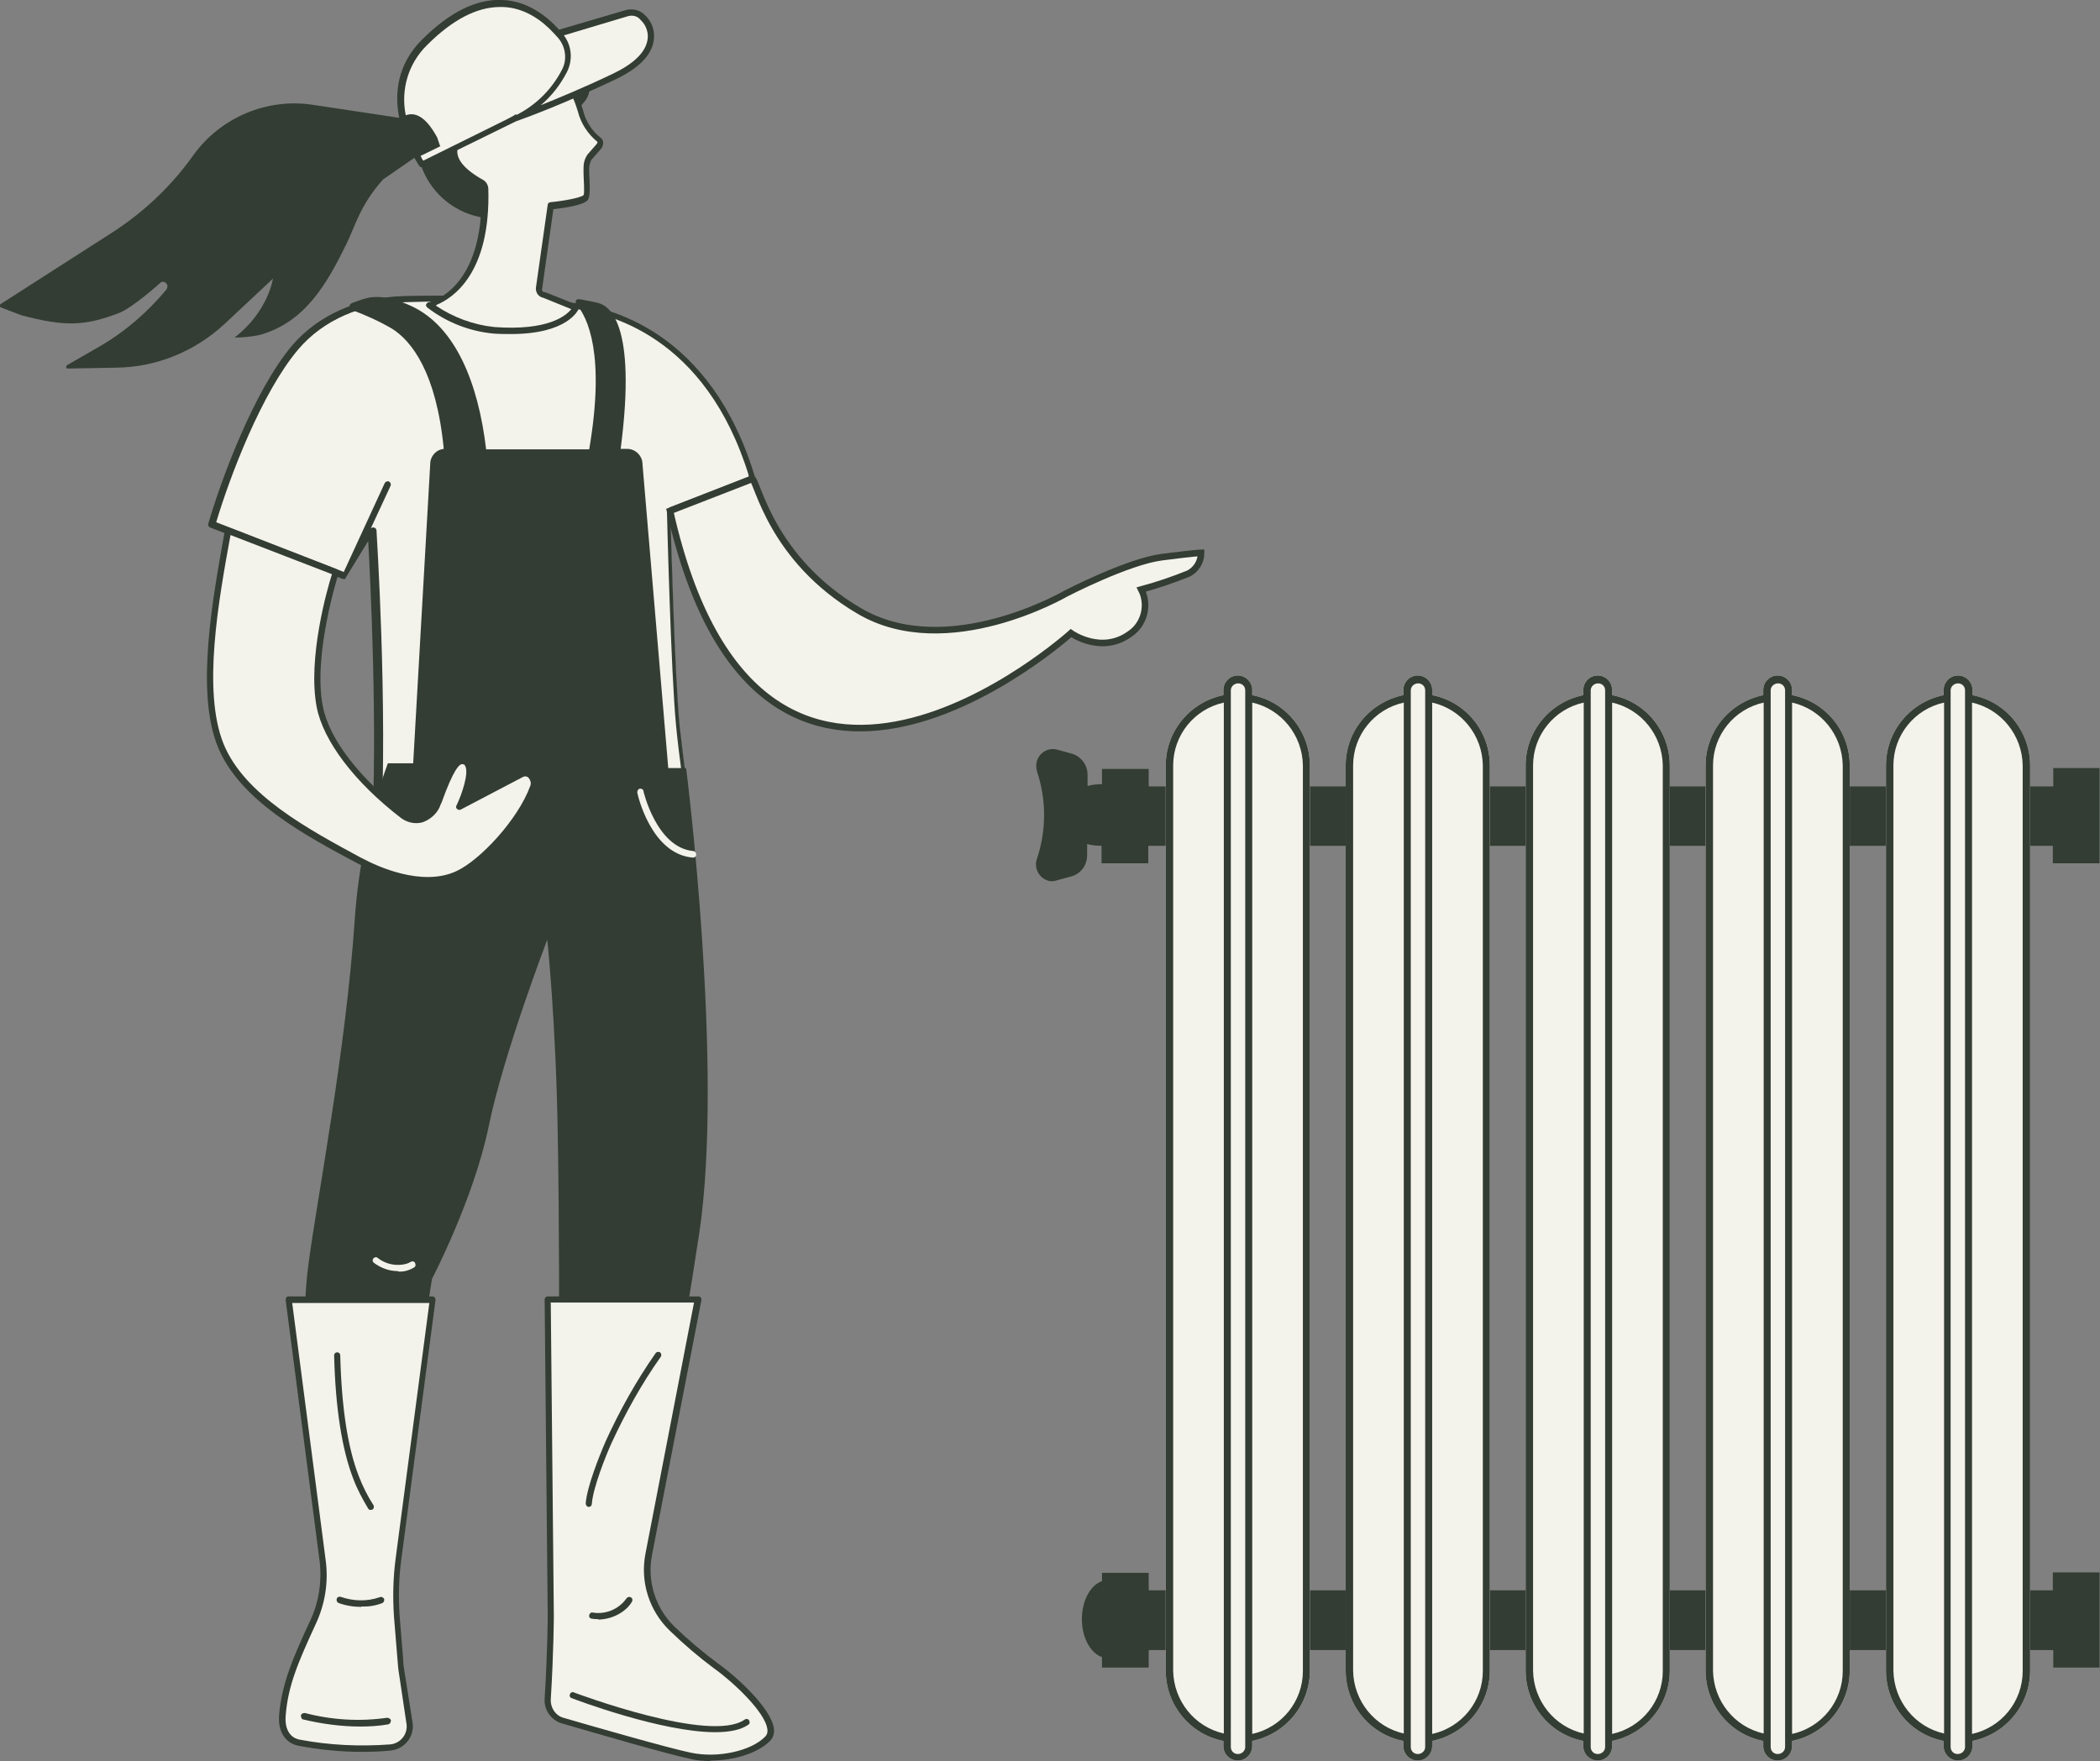 <?xml version="1.0" encoding="UTF-8"?>
<svg id="Calque_1" xmlns="http://www.w3.org/2000/svg" xmlns:xlink="http://www.w3.org/1999/xlink" version="1.1" viewBox="0 0 480.8 403.3">
  <rect x="0" y="0" width="480.8" height="403.3" fill="#808080" stroke="none"/>
  <!-- Generator: Adobe Illustrator 29.0.0, SVG Export Plug-In . SVG Version: 2.1.0 Build 186)  -->
  <defs>
    <style>
      .st0 {
        fill: none;
      }

      .st1 {
        fill: #333d33;
      }

      .st2 {
        clip-path: url(#clippath-1);
      }

      .st3 {
        stroke: #333d33;
        stroke-miterlimit: 10;
        stroke-width: 1.5px;
      }

      .st3, .st4 {
        fill: #f3f2eb;
      }

      .st5 {
        clip-path: url(#clippath);
      }
    </style>
    <clipPath id="clippath">
      <rect class="st0" x="237.2" y="154.7" width="243.5" height="248.6"/>
    </clipPath>
    <clipPath id="clippath-1">
      <rect class="st0" width="359" height="403.3"/>
    </clipPath>
  </defs>
  <g id="Groupe_343">
    <g id="Groupe_175">
      <g class="st5">
        <g id="Groupe_174">
          <path id="Tracé_1494" class="st1" d="M470.1,176.1v4h-207.1v-4h-10.7v3.5c-1.1,0-2.2.1-3.3.4v-2.6c0-2.2-1.5-4.2-3.6-4.8l-3.3-.9c-2-.6-4.1.6-4.7,2.6-.2.7-.2,1.5,0,2.3,2.2,6.5,2.2,13.6,0,20.1-.7,2,.4,4.2,2.3,4.9.7.3,1.5.3,2.3,0l3.3-.9c2.2-.6,3.6-2.6,3.6-4.8v-2.6c1.1.3,2.2.4,3.3.4v4h10.7v-4h207.1v4h10.7v-21.8h-10.7Z"/>
          <path id="Tracé_1495" class="st1" d="M470.1,364.2h-207.1v-4h-10.7v1.9c-2.6.9-4.6,4.4-4.6,8.7s2,7.8,4.6,8.7v2.4h10.7v-4h207.1v4h10.6v-21.8h-10.7v4Z"/>
          <path id="Tracé_1496" class="st4" d="M286.7,159.2v-1.2c0-1.8-1.5-3.3-3.3-3.3s-3.3,1.5-3.3,3.3v1.2c-7.7,1.6-13.2,8.3-13.2,16.1v207.3c0,7.8,5.5,14.6,13.2,16.1v1.2c0,1.8,1.5,3.3,3.3,3.3s3.3-1.5,3.3-3.3v-1.2c7.7-1.6,13.2-8.3,13.2-16.1v-207.3c0-7.8-5.5-14.6-13.2-16.1"/>
          <path id="Tracé_1497" class="st4" d="M327.9,159.2v-1.2c0-1.8-1.5-3.3-3.3-3.3s-3.3,1.5-3.3,3.3v1.2c-7.7,1.6-13.2,8.3-13.2,16.1v207.3c0,7.8,5.5,14.6,13.2,16.1v1.2c0,1.8,1.5,3.3,3.3,3.3s3.3-1.5,3.3-3.3h0v-1.2c7.7-1.6,13.2-8.3,13.2-16.1v-207.3c0-7.8-5.5-14.6-13.2-16.1"/>
          <path id="Tracé_1498" class="st4" d="M369.1,159.2v-1.2c0-1.8-1.5-3.3-3.3-3.3s-3.3,1.5-3.3,3.3v1.2c-7.7,1.6-13.2,8.3-13.2,16.1v207.3c0,7.8,5.5,14.6,13.2,16.1v1.2c0,1.8,1.5,3.3,3.3,3.3s3.3-1.5,3.3-3.3h0v-1.2c7.7-1.6,13.2-8.3,13.2-16.1v-207.3c0-7.8-5.5-14.6-13.2-16.1"/>
          <path id="Tracé_1499" class="st4" d="M410.3,159.2v-1.2c0-1.8-1.5-3.3-3.3-3.3s-3.3,1.5-3.3,3.3v1.2c-7.7,1.6-13.2,8.3-13.2,16.1v207.3c0,7.8,5.5,14.6,13.2,16.1v1.2c0,1.8,1.5,3.3,3.3,3.3s3.3-1.5,3.3-3.3h0v-1.2c7.7-1.6,13.2-8.3,13.2-16.1v-207.3c0-7.8-5.5-14.6-13.2-16.1"/>
          <path id="Tracé_1500" class="st4" d="M451.6,159.2v-1.2c0-1.8-1.5-3.3-3.3-3.3s-3.3,1.5-3.3,3.3v1.2c-7.7,1.6-13.2,8.3-13.2,16.1v207.3c0,7.8,5.5,14.6,13.2,16.1v1.2c0,1.8,1.5,3.3,3.3,3.3s3.3-1.5,3.3-3.3h0v-1.2c7.7-1.6,13.2-8.3,13.2-16.1v-207.3c0-7.8-5.5-14.6-13.2-16.1"/>
          <path id="Tracé_1501" class="st1" d="M286.7,159.2v-1.2c0-1.8-1.5-3.3-3.3-3.3s-3.3,1.5-3.3,3.3v1.2c-7.7,1.6-13.2,8.3-13.2,16.1v207.3c0,7.8,5.5,14.6,13.2,16.1v1.2c0,1.8,1.5,3.3,3.3,3.3s3.3-1.5,3.3-3.3v-1.2c7.7-1.6,13.2-8.3,13.2-16.1v-207.3c0-7.8-5.5-14.6-13.2-16.1M268.6,382.7v-207.4c0-6.9,4.8-12.9,11.6-14.4v236.1c-6.7-1.5-11.5-7.5-11.6-14.4M285.1,400.1c0,.9-.8,1.6-1.7,1.6-.9,0-1.6-.7-1.6-1.6v-242c0-.9.8-1.6,1.7-1.6.9,0,1.6.7,1.6,1.6v242h0ZM298.3,382.7c0,6.9-4.8,12.9-11.6,14.4v-236.2c6.7,1.5,11.5,7.5,11.6,14.4v207.3Z"/>
          <path id="Tracé_1502" class="st1" d="M327.9,159.2v-1.2c0-1.8-1.5-3.3-3.3-3.3s-3.3,1.5-3.3,3.3v1.2c-7.7,1.6-13.2,8.3-13.2,16.1v207.3c0,7.8,5.5,14.6,13.2,16.1v1.2c0,1.8,1.5,3.3,3.3,3.3s3.3-1.5,3.3-3.3v-1.2c7.7-1.6,13.2-8.3,13.2-16.1v-207.3c0-7.8-5.5-14.6-13.2-16.1M309.8,382.7v-207.4c0-6.9,4.8-12.9,11.6-14.4v236.1c-6.7-1.5-11.5-7.5-11.6-14.4M326.3,400.1c0,.9-.8,1.6-1.7,1.6-.9,0-1.6-.7-1.6-1.6v-242c0-.9.8-1.6,1.7-1.6.9,0,1.6.7,1.6,1.6v242h0ZM339.5,382.7c0,6.9-4.8,12.9-11.6,14.4v-236.2c6.7,1.5,11.5,7.5,11.6,14.4v207.3Z"/>
          <path id="Tracé_1503" class="st1" d="M369.1,159.2v-1.2c0-1.8-1.5-3.3-3.3-3.3s-3.3,1.5-3.3,3.3v1.2c-7.7,1.6-13.2,8.3-13.2,16.1v207.3c0,7.8,5.5,14.6,13.2,16.1v1.2c0,1.8,1.5,3.3,3.3,3.3s3.3-1.5,3.3-3.3v-1.2c7.7-1.6,13.2-8.3,13.2-16.1v-207.3c0-7.8-5.5-14.6-13.2-16.1M351,382.7v-207.4c0-6.9,4.8-12.9,11.6-14.4v236.1c-6.7-1.5-11.5-7.5-11.6-14.4M367.5,400.1c0,.9-.8,1.6-1.7,1.6-.9,0-1.6-.7-1.6-1.6v-242c0-.9.8-1.6,1.7-1.6.9,0,1.6.7,1.6,1.6v242h0ZM380.7,382.7c0,6.9-4.8,12.9-11.6,14.4v-236.2c6.7,1.5,11.5,7.5,11.6,14.4v207.3Z"/>
          <path id="Tracé_1504" class="st1" d="M410.3,159.2v-1.2c0-1.8-1.5-3.3-3.3-3.3s-3.3,1.5-3.3,3.3v1.2c-7.7,1.6-13.2,8.3-13.2,16.1v207.3c0,7.8,5.5,14.6,13.2,16.1v1.2c0,1.8,1.5,3.3,3.3,3.3s3.3-1.5,3.3-3.3v-1.2c7.7-1.6,13.2-8.3,13.2-16.1v-207.3c0-7.8-5.5-14.6-13.2-16.1M392.2,382.7v-207.4c0-6.9,4.8-12.9,11.6-14.4v236.1c-6.7-1.5-11.5-7.5-11.6-14.4M408.7,400.1c0,.9-.8,1.6-1.7,1.6-.9,0-1.6-.7-1.6-1.6v-242c0-.9.8-1.6,1.7-1.6.9,0,1.6.7,1.6,1.6v242h0ZM421.9,382.7c0,6.9-4.8,12.9-11.6,14.4v-236.2c6.7,1.5,11.5,7.5,11.6,14.4v207.3Z"/>
          <path id="Tracé_1505" class="st1" d="M451.6,159.2v-1.2c0-1.8-1.5-3.3-3.3-3.3s-3.3,1.5-3.3,3.3v1.2c-7.7,1.6-13.2,8.3-13.2,16.1v207.3c0,7.8,5.5,14.6,13.2,16.1v1.2c0,1.8,1.5,3.3,3.3,3.3s3.3-1.5,3.3-3.3v-1.2c7.7-1.6,13.2-8.3,13.2-16.1v-207.3c0-7.8-5.5-14.6-13.2-16.1M433.5,382.7v-207.4c0-6.9,4.8-12.9,11.6-14.4v236.1c-6.7-1.5-11.5-7.5-11.6-14.4M449.9,400.1c0,.9-.8,1.6-1.7,1.6-.9,0-1.6-.7-1.6-1.6v-242c0-.9.8-1.6,1.7-1.6.9,0,1.6.7,1.6,1.6v242h0ZM463.1,382.7c0,6.9-4.8,12.9-11.6,14.4v-236.2c6.7,1.5,11.5,7.5,11.6,14.4v207.3Z"/>
        </g>
      </g>
    </g>
    <g id="Groupe_186">
      <g class="st2">
        <g id="Groupe_185">
          <path id="Tracé_1545" class="st4" d="M86.4,192.6l71.8-5.1s-1.9-13.8-2.7-21.3c-1.2-12.2-2.1-49.2-2.1-49.2l18.8-7.3c-9.1-30.6-29.7-38.5-42.5-39.7-12.3-1.3-24.7-1.7-37.1-1.4-9.2.2-18.6,3.5-25,11-8.3,9.8-15.8,29.1-19.1,40.5l30.5,11.8,6.4-10.5s2.6,39.9.9,71.1"/>
          <path id="Tracé_1546" class="st1" d="M172.9,109.4c-10.1-33.7-33.5-39.3-43.2-40.2h-.8c-12.1-1.3-24.2-1.7-36.4-1.4-10.5.3-19.6,4.3-25.6,11.3-8.7,10.3-16.2,30.5-19.2,40.8-.1.4,0,.7.4.9l30.4,11.8h0s0,0,.1,0h0s0,0,0,0h0c0,0,.1,0,.2,0h0c0,0,.1,0,.2,0h0c0,0,0,0,.1-.1h0s0,0,0-.1l5.2-8.5c.5,9,2.2,42.2.8,68.7,0,.4.3.7.7.8,0,0,0,0,0,0h0l71.8-5.1c.4,0,.7-.4.7-.8,0,0,0,0,0,0,0-.1-1.9-13.9-2.7-21.3-1.1-11.3-2-44.1-2.1-48.6l18.3-7.1c.4-.1.5-.5.4-.9M153.2,116.3c-.3.1-.5.4-.5.7,0,.4.9,37.1,2.1,49.3.6,6.4,2.2,17.5,2.6,20.6l-70.2,5c1.6-30.7-1-70-1-70.4,0-.3-.2-.6-.6-.7-.3,0-.5,0-.7.2l4.5-9.7c.2-.4,0-.8-.3-1-.4-.2-.8,0-1,.3,0,0,0,0,0,0l-9.4,20.4-2.7-1.1s0,0,0,0l-26.5-10.3c3.1-10.4,10.4-29.7,18.8-39.6,5.7-6.7,14.4-10.5,24.5-10.8,12.1-.4,24.2,0,36.2,1.3h.8c9.3.9,31.8,6.3,41.7,38.6l-18.2,7.1Z"/>
          <path id="Tracé_1547" class="st1" d="M156.9,175.9h-3.9c0,0-5.9-69.6-5.9-69.6,0-1.9-1.6-3.5-3.5-3.5h-1.5c3.8-29.1-2.8-32.8-5.1-33.4-.7-.2-3.3-.7-4.4-.9-.4,0-.7.1-.8.5,0,.2,0,.4.1.6,2.7,3.1,6.7,11.6,3,33.3h-23.6c-1.8-15.2-7-28.1-17.1-32.8-6.3-2.9-9.5-2-10.3-1.8-.9.2-2.2.7-3.3,1.1-.5.2-.7.7-.5,1.1,0,.2.3.4.5.5,3.2,1.2,6.3,2.6,9.2,4.3,4.4,2.8,10.1,9.9,11.8,27.5-1.8.2-3.1,1.7-3.1,3.5l-3.9,68.5h-5.8c-4.2,11.5-6.8,23.7-7.6,36.1-2.1,30.4-8.7,64.1-10.6,78.8-3.4,25.5,4.4,68,4.4,68l13.9-.9s7.8-50.1,10-63.9c0,0,9.6-18.4,13-35s13.4-42.7,13.4-42.7c0,0,2,18.9,2.4,44.7.7,39.5,0,92.5.1,98.8,0,0,13.9,1,19.8-2.3,0,0,8.6-48,12.5-74,5.7-38-3-106.4-3-106.4"/>
          <path id="Tracé_1548" class="st4" d="M91.1,291.1c-2,0-3.9-.7-5.5-1.9-.3-.2-.4-.7-.1-1,.2-.3.7-.4,1-.1,2.8,2.2,6.3,1.7,7.5.9.3-.2.8-.2,1,.2.2.3.2.8-.1,1-1.1.7-2.4,1.1-3.7,1"/>
          <path id="Tracé_1549" class="st4" d="M158.6,196.4h0c-9.5-.8-12.6-14.3-12.7-14.9,0-.4.2-.8.6-.9.4,0,.8.2.8.5,0,.1,3,13,11.4,13.8.4,0,.7.4.7.8,0,.4-.3.7-.7.7"/>
          <path id="Tracé_1550" class="st4" d="M99,297.6h0s-5.2,39.6-5.2,39.6l-2.6,19.7c-.6,4.4-.7,8.8-.4,13.2l.8,9.8c0,1.2.2,2.4.4,3.5l1.8,11.4c.2,2.7-1.8,5-4.4,5.3-7,.6-14,.2-20.9-1.1-2.8-.5-4-3.3-3.8-6.2.6-7.1,3.1-13,7-21.4,2-4.3,2.8-9.1,2.3-13.9l-2.2-17-5.6-43.1h33Z"/>
          <path id="Tracé_1551" class="st1" d="M82.4,395.4c-4.3,0-8.7-.6-12.9-1.6-.4,0-.6-.5-.6-.9s.5-.6.9-.6c0,0,0,0,0,0,6.1,1.6,12.5,2,18.8,1.1.4,0,.8.2.9.6,0,.4-.2.8-.6.9-2.2.4-4.4.5-6.6.5"/>
          <path id="Tracé_1552" class="st1" d="M84.9,345.8c-.3,0-.5-.1-.6-.3-1.3-2.2-2.5-4.4-3.4-6.8-2.6-6.7-4.1-16.2-4.4-28.3,0-.4.3-.7.7-.7.4,0,.7.3.7.7.3,11.9,1.7,21.2,4.3,27.8.9,2.3,2,4.5,3.3,6.5.2.3.1.8-.2,1-.1,0-.3.1-.4.1"/>
          <path id="Tracé_1553" class="st1" d="M82.7,368c-1.8,0-3.6-.3-5.2-.9-.4-.2-.5-.6-.4-1,.2-.4.6-.5.9-.4,2.9,1,6,1.1,8.9.1.4-.2.8,0,1,.3s0,.8-.3,1c0,0,0,0,0,0-1.5.6-3.2.9-4.8.8"/>
          <path id="Tracé_1554" class="st1" d="M82.8,401.2c-4.9,0-9.7-.5-14.5-1.4-3-.6-4.7-3.3-4.4-7,.6-7.2,3.2-13.2,7.1-21.6,2-4.2,2.7-8.9,2.2-13.5l-7.8-60c0-.4.2-.8.6-.8,0,0,0,0,0,0h33c.4,0,.7.3.7.7,0,0,0,.1,0,.2l-7.8,59.2c-.6,4.3-.7,8.7-.4,13.1l.8,9.8c0,1.2.2,2.4.4,3.5l1.8,11.4c.3,3.1-2,5.8-5.1,6.1-1.8.2-4.1.3-6.6.3M66.9,298.4l7.7,59.2c.6,4.9-.2,9.8-2.3,14.3-3.9,8.5-6.4,14.1-6.9,21.1-.2,2.2.5,4.9,3.2,5.4,6.8,1.3,13.8,1.6,20.7,1.1,2.3-.2,4-2.2,3.8-4.5l-1.7-11.4c-.2-1.1-.3-2.3-.4-3.6l-.8-9.8c-.3-4.5-.2-8.9.4-13.4l7.7-58.4h-31.3Z"/>
          <path id="Tracé_1555" class="st4" d="M175.8,398.3c-3.5,3.6-11.4,5.2-17.7,3.9-4.8-1-21.8-5.9-29.3-8.1-2.2-.7-3.6-2.7-3.4-5,.7-11.5.7-19.1.7-19.1l-.4-37.1-.3-35.2h34.5l-6.2,32-5.1,26.3c-1.3,6.3.7,12.7,5.3,17.1,3.1,3,6.5,5.9,10,8.5,5,3.5,15.4,13.1,11.8,16.7"/>
          <path id="Tracé_1556" class="st1" d="M163.8,396.7c-12.3,0-31.9-7.4-32.9-7.8-.4-.1-.6-.6-.4-.9.1-.4.6-.6.9-.4h0c.3.1,31.3,11.8,39.1,6.2.3-.2.8-.2,1,.2.2.3.2.8-.2,1-1.7,1.2-4.4,1.7-7.6,1.7"/>
          <path id="Tracé_1557" class="st1" d="M136.9,370.8c-.5,0-.9,0-1.4-.1-.4,0-.7-.4-.6-.8s.4-.7.8-.6c0,0,0,0,0,0,3,.5,6-.8,7.7-3.2.2-.3.6-.5,1-.3s.5.6.3,1h0c-1.4,2.4-4.6,4.1-7.8,4.1"/>
          <path id="Tracé_1558" class="st1" d="M162.7,403.3c-1.6,0-3.2-.1-4.7-.5-4.9-1-22.1-6-29.3-8.1-2.5-.7-4.2-3.1-4-5.7.7-11.4.7-19,.7-19l-.7-72.4c0-.4.3-.7.7-.7,0,0,0,0,0,0h34.5c.4,0,.7.3.7.7,0,0,0,0,0,.1l-11.3,58.3c-1.2,6,.7,12.2,5.1,16.5,3.1,3,6.4,5.8,9.9,8.4,4,2.8,12.4,10.3,12.9,15.1.1,1-.2,2-.9,2.7-2.8,2.8-8.2,4.5-13.7,4.5M126.1,298.4l.7,71.6c0,0,0,7.7-.7,19.2-.1,1.9,1.1,3.7,2.9,4.2,7.2,2.1,24.3,7,29.2,8,6.2,1.3,13.8-.4,17-3.7h0c.4-.4.6-1,.5-1.6-.4-4-8.1-11.1-12.2-14-3.5-2.6-6.9-5.5-10.1-8.6-4.8-4.6-6.9-11.3-5.6-17.8l11.1-57.4h-32.9Z"/>
          <path id="Tracé_1559" class="st1" d="M134.8,345.1h0c-.4,0-.7-.4-.7-.8,0,0,0,0,0,0,.3-3.8,3-10.6,4.6-14.3,3.2-7,7-13.8,11.4-20.1.2-.3.7-.4,1-.2s.4.7.2,1h0c-4.4,6.2-8.1,12.9-11.3,19.8-1.3,2.9-4.2,10.1-4.5,13.9,0,.4-.3.7-.7.7"/>
          <path id="Tracé_1562" class="st4" d="M100.4,184.1c-1.3,3.6-5.1,4.9-7.9,2.8-9.6-7.3-17.6-16.8-19.1-25.1-2.3-12.3,3.6-30.7,3.6-30.7l-24.7-9.6c-3.1,17.1-6.6,37.1-1.7,49.3s20.5,20.3,32.4,26.7c6.5,3.5,15.4,5.9,22,2.8,5.2-2.4,14.3-11.7,17.2-19.9.7-1.9-1-3.8-2.6-2.9l-14.3,7.5s4.7-10,.8-10.5c-2.1-.3-4.6,6.8-5.7,9.7"/>
          <path id="Tracé_1563" class="st1" d="M98.1,202.4c-6.7,0-13.2-3.1-15.5-4.3l-.8-.4c-12-6.4-26.9-14.4-31.9-26.6-5.2-12.7-1.2-34.1,1.6-49.7,0-.4.5-.7.8-.6,0,0,0,0,.1,0l24.7,9.6c.4.1.5.5.4.9,0,.2-5.9,18.4-3.6,30.4,1.4,7.5,8.5,16.7,18.9,24.6,1,.8,2.4,1.1,3.6.7,1.5-.5,2.7-1.7,3.2-3.2l.2-.4c2.3-6.2,4.1-10,6.3-9.7.7,0,1.4.5,1.8,1.2,1.1,2-.2,6-1.2,8.5l12.5-6.6c.9-.5,2-.3,2.8.3,1,.9,1.3,2.2.8,3.5-2.9,8.1-12,17.7-17.6,20.3-2.3,1-4.7,1.5-7.2,1.5M52.8,122.4c-2.8,15.3-6.5,35.9-1.6,48,4.8,11.7,19.4,19.5,31.2,25.9l.8.4c3,1.6,13.4,6.5,21.3,2.8,5.4-2.5,14.1-11.8,16.9-19.5.3-.7,0-1.4-.4-1.9-.3-.3-.8-.4-1.2-.2l-14.3,7.5c-.4.2-.8,0-1-.3-.1-.2-.1-.4,0-.6,1.3-2.7,2.9-7.5,2-9.1-.1-.3-.4-.4-.7-.4-.6,0-1.9,1-4.7,8.8l-.2.4-.7-.3.7.3c-.6,1.9-2.2,3.4-4.1,4.1-1.7.5-3.5.1-4.9-.9-10.7-8.2-17.9-17.7-19.4-25.5-2.1-11.1,2.4-27,3.5-30.4l-23.3-9Z"/>
          <path id="Tracé_1566" class="st1" d="M135.1,18.6c-.8-2.6-2.8-4.6-5.4-5.4l-11.1-3.5c-6.3-2-13.3-.5-18.2,4h-.1c-1.7,1.6-3.1,3.5-4.1,5.5l-1.9,6c-.1.7-.2,1.5-.2,2.2-5.8-.9-14.6-2.2-22.5-3.4-10.5-1.6-21.1,2.9-27.3,11.5-5.1,7.2-11.6,13.3-19,18L.2,69.6c-.2.1-.3.4-.2.6,0,0,.1.2.2.2l4.7,1.8c10.1,2.7,14.7,2.4,22.3-.5,3.2-1.2,9.7-7.1,9.7-7.1.6-.2,1.2.1,1.4.7.1.3,0,.7-.2,1-4.3,5.2-9.5,9.7-15.4,13.1l-7.3,4.2c-.2.1-.3.4-.2.6,0,.2.2.2.4.2l11-.2c9.2-.1,18-3.7,24.8-10l11.1-10.4s-1.1,7.6-8.8,13.5c1.9,0,3.9-.2,5.8-.6,10.3-2.9,15.3-11.6,19.8-20.8,1.9-3.8,3.1-8.9,8.4-14.8l7.8-5.4,1.2,3c2.4,6,7.8,10.3,14.3,11.2l22.8-26.6c1.1-1.3,1.5-3.1,1-4.7"/>
          <path id="Tracé_1567" class="st4" d="M109,30.8c.6.2,1.3,0,1.5-.6,0,0,0-.1,0-.2.8-3.2,3.9-8.5,7.8-10,5.1-2,11.4-1.3,13.3,2.5,1.7,3.3.9,5.6,5.4,9.5.4.4.2,1.1-.2,1.5l-2.1,2.4c-.5.7-.7,1.6-.7,2.5.1,2,.5,6.2-.1,6.8-1.2,1.2-7.9,1.8-7.9,1.8l-2.7,19c0,.7.4,1.4,1.1,1.5,0,0,0,0,0,0l7.3,2.9s-2.5,6.3-18.7,5.1c-5.4-.5-10.6-2.5-14.9-5.8,0,0,13.4-2.8,12.6-26.4,0-.5-.3-1-.8-1.2-1.8-.9-6.5-3.8-6.3-7.4.2-3.8,3-4.8,5.2-3.9"/>
          <path id="Tracé_1568" class="st1" d="M117,76.5c-1.2,0-2.5,0-3.9-.1-5.6-.5-10.9-2.6-15.3-6-.3-.3-.4-.7,0-1,.1-.1.2-.2.4-.2.5-.1,12.8-3,12-25.7,0-.3-.2-.5-.4-.6-2.6-1.4-6.9-4.3-6.7-8.1,0-1.7.8-3.3,2.2-4.3,1.2-.7,2.7-.8,4-.3.1,0,.2,0,.4,0,.1,0,.2-.2.2-.3.8-3.4,4-8.9,8.3-10.5,5.1-2,12-1.5,14.2,2.9.5,1,.8,2,1.1,3,.6,2.5,2.1,4.8,4.1,6.3.3.3.5.6.5,1.1,0,.6-.2,1.1-.6,1.5l-2.1,2.4c-.3.6-.5,1.3-.5,1.9,0,.3,0,.7,0,1.1.2,3.8.2,5.7-.4,6.3-1.2,1.2-5.9,1.8-7.8,2l-2.6,18.4c0,.3.2.6.5.6,0,0,0,0,0,0,0,0,.1,0,.2,0l7.3,2.9c.4.2.5.6.4.9-.1.3-2.5,5.8-15.5,5.8M99.8,70c4,2.7,8.6,4.4,13.4,4.9,12.3.9,16.4-2.6,17.6-4.1l-6.4-2.6c-1.1-.2-1.8-1.2-1.7-2.3l2.7-19c0-.3.3-.6.7-.6,3.1-.3,6.8-1,7.5-1.6.3-.5,0-3.8,0-5.2,0-.4,0-.8,0-1.1,0-1.1.3-2.1.9-3l2.1-2.4c.1-.1.2-.3.2-.5-2.2-1.8-3.8-4.2-4.5-7-.3-.9-.6-1.9-1-2.8-1.8-3.5-7.9-4-12.4-2.2-3.8,1.5-6.7,6.6-7.4,9.5-.1.5-.5,1-1,1.2-.5.2-1.1.3-1.6,0h0c-.9-.4-1.9-.3-2.7.1-1,.7-1.5,1.9-1.5,3.2-.2,3.1,4.1,5.7,5.9,6.7.7.4,1.1,1.1,1.2,1.9.6,19.6-8.2,25.2-11.8,26.7"/>
          <path id="Tracé_1569" class="st4" d="M143.6,3l-15.7,4.7c-5-5.7-15.6-13.1-30.7,1.9-12,11.9-.6,28-.6,28l21.2-10.5c3-1.1,11.3-4.1,22.8-9.6,5.6-2.6,7.7-5.5,8.3-8,.8-3.7-2.3-7.5-5.3-6.5"/>
          <path id="Tracé_1570" class="st1" d="M147.7,3.5c-1.1-1.2-2.8-1.6-4.4-1.2l-15.3,4.5c-2.8-3.1-7.2-6.6-13-6.8-5.9-.3-12.1,2.8-18.4,9.1-5.7,5.7-6.3,12.4-5.2,17.9-.2.1-.3.2-.4.3.3.6.6,1.3,1,1.9.9,3.1,2.2,6.1,4,8.8.2.3.6.4.9.2l21.2-10.4c3.1-1.1,11.4-4.2,22.8-9.6,5-2.4,8-5.2,8.7-8.5.5-2.3-.2-4.6-1.9-6.2M118.1,26.2c-.2,0-.3.2-.5.3l-1.7.9-19,9.4c-.2-.3-.4-.6-.6-1.1l4.5-2.2c-.2-.4-.5-1.5-.7-2-2.8-5.2-5.3-5.8-7.2-5.1-1.2-5.9.6-11.9,4.9-16.1,5.8-5.8,11.4-8.7,16.7-8.7s.4,0,.7,0c5,.2,8.9,3.1,11.5,5.9.4.4.7.8,1.1,1.2h0c1.7,2,2.1,4.9.9,7.2h0c-2.3,4.5-5.9,8.1-10.4,10.4M148.2,9.4c-.6,2.8-3.3,5.3-7.9,7.5-6.7,3.2-12.3,5.5-16.5,7.2,2.5-2.1,4.5-4.7,6-7.6h0c1.4-2.8,1.1-6-.7-8.4l14.7-4.4c1.1-.3,2.2,0,2.9.9,1.3,1.2,1.9,3.1,1.5,4.8"/>
        </g>
      </g>
    </g>
  </g>
  <path id="Tracé_779" class="st3" d="M172.2,109.6c1.3.7,4.3,18.4,24.5,30.3s47.4-4,47.4-4c0,0,14.1-7.3,21.9-8.3s9-1,9-1c0,2-1.1,3.9-3,4.8-3.5,1.4-7,2.6-10.7,3.6,1.8,3.5.7,7.9-2.5,10.1-6.6,4.9-13.6-.1-13.6-.1,0,0-71.1,64.2-91.8-28l18.8-7.3h0Z"/>
</svg>